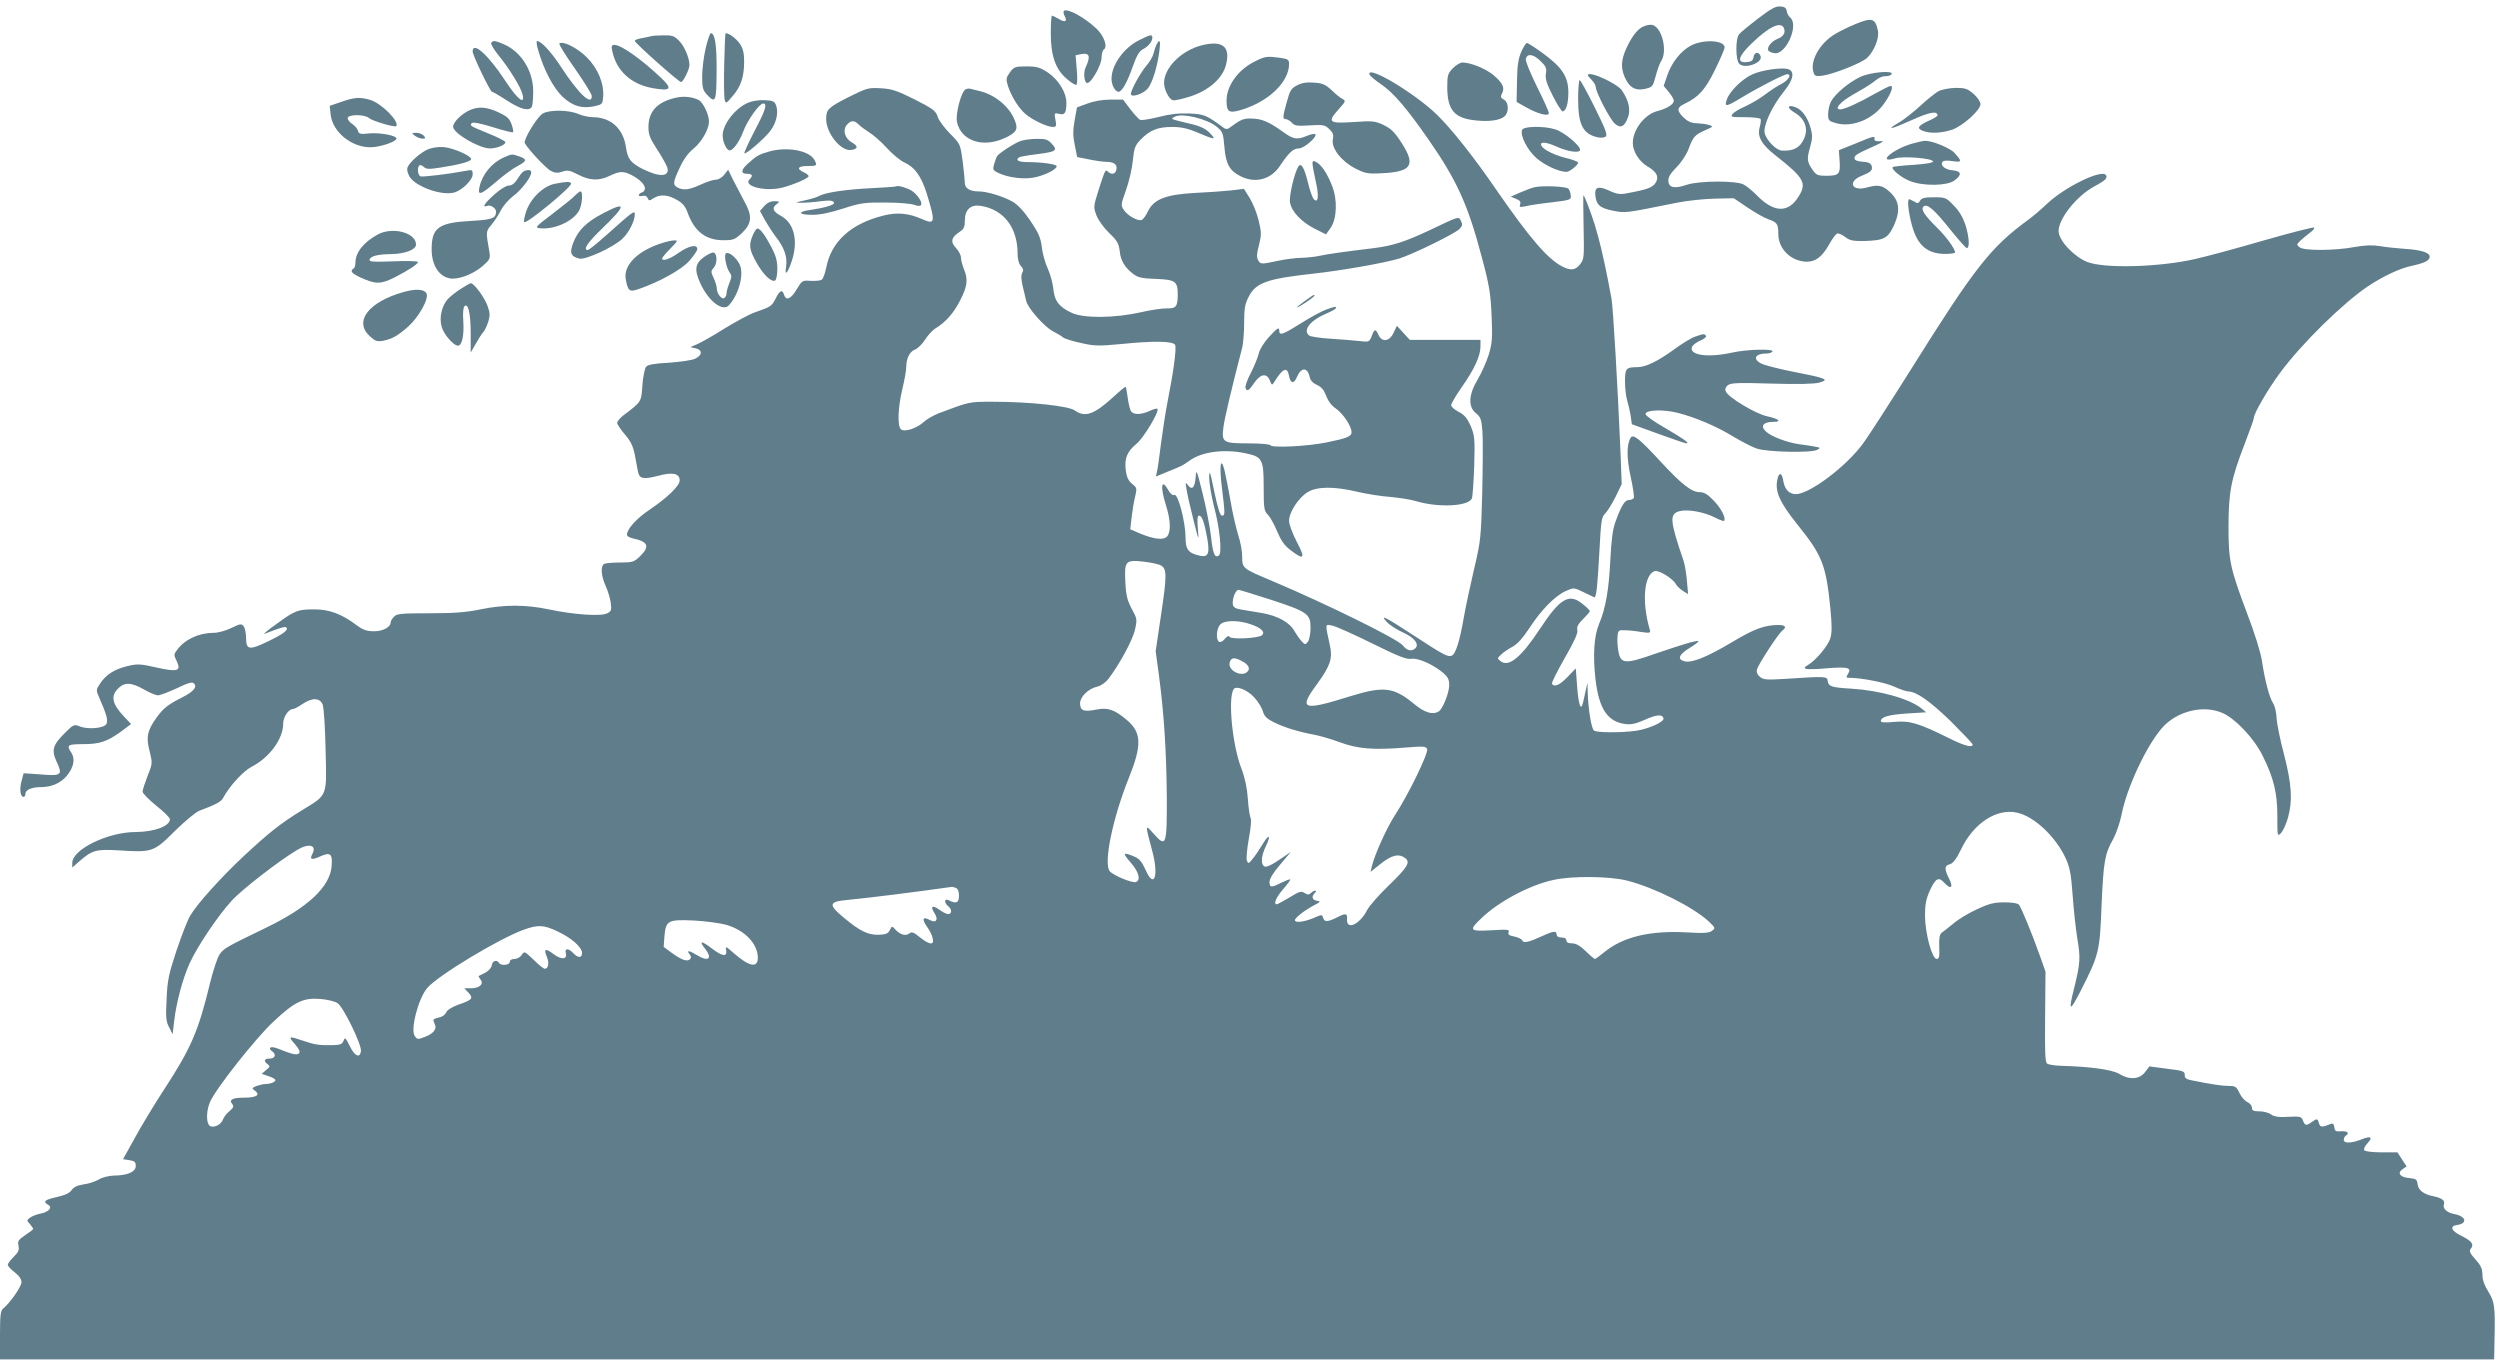 <?xml version="1.0" standalone="no"?>
<!DOCTYPE svg PUBLIC "-//W3C//DTD SVG 20010904//EN"
 "http://www.w3.org/TR/2001/REC-SVG-20010904/DTD/svg10.dtd">
<svg version="1.0" xmlns="http://www.w3.org/2000/svg"
 width="1280pt" height="699pt" viewBox="0 0 1280 699"
 preserveAspectRatio="xMidYMid meet">
<g transform="translate(0,699) scale(0.1,-0.1)"
fill="#607d8b" stroke="none">
<path d="M9000 6894 c-47 -36 -91 -72 -97 -81 -17 -22 -17 -124 0 -147 24 -33
125 1 111 37 -9 24 -32 21 -36 -5 -2 -18 -11 -24 -35 -26 -53 -5 -43 30 25 95
89 87 151 116 166 78 9 -24 -3 -42 -35 -55 -31 -13 -54 -44 -45 -59 3 -5 17
-11 30 -13 59 -12 128 143 82 182 -8 6 -16 21 -18 33 -2 16 -11 23 -33 24 -23
2 -49 -12 -115 -63z"/>
<path d="M5447 6934 c-3 -4 -2 -15 4 -26 15 -28 3 -35 -30 -15 -16 9 -32 17
-35 17 -3 0 -6 -40 -6 -90 0 -115 24 -185 82 -234 23 -20 45 -33 49 -30 5 3 6
38 2 78 l-6 73 29 6 c43 8 49 -12 22 -69 -12 -27 -7 -79 9 -79 21 0 73 93 73
130 0 18 5 37 11 41 22 13 2 71 -38 108 -60 57 -150 106 -166 90z"/>
<path d="M9498 6866 c-31 -13 -77 -35 -102 -50 -78 -46 -130 -137 -111 -196 6
-20 12 -22 49 -17 57 9 196 64 225 90 36 34 64 102 56 140 -14 64 -30 69 -117
33z"/>
<path d="M8409 6852 c-21 -11 -44 -37 -65 -75 -43 -80 -50 -126 -25 -183 24
-54 56 -71 108 -58 33 8 37 13 50 64 8 30 20 65 28 77 33 50 6 167 -41 184
-14 5 -34 1 -55 -9z"/>
<path d="M3613 6743 c-10 -43 -18 -108 -18 -145 0 -57 4 -70 24 -92 45 -48 49
-38 50 118 1 135 -8 196 -30 196 -4 0 -16 -35 -26 -77z"/>
<path d="M3708 6663 c-2 -87 -1 -169 2 -182 6 -23 7 -23 41 17 43 50 59 99 59
178 0 43 -6 66 -22 90 -19 27 -55 54 -73 54 -2 0 -5 -71 -7 -157z"/>
<path d="M3335 6805 c-5 -2 -27 -6 -47 -10 -21 -3 -38 -10 -38 -14 0 -11 225
-211 237 -211 11 0 43 65 43 87 0 36 -26 97 -53 124 -24 25 -36 29 -80 28 -29
0 -56 -2 -62 -4z"/>
<path d="M5832 6784 c-79 -39 -142 -128 -141 -199 0 -31 19 -65 36 -65 17 0
45 49 73 130 19 54 33 78 50 87 28 14 50 40 50 60 0 18 -9 17 -68 -13z"/>
<path d="M2515 6770 c-3 -5 14 -35 39 -65 55 -68 112 -161 121 -197 15 -59
-25 -28 -89 70 -87 132 -166 203 -166 148 0 -19 90 -206 99 -206 4 0 39 -20
77 -45 71 -46 117 -57 128 -29 3 9 6 43 6 77 0 105 -63 204 -152 241 -44 19
-55 20 -63 6z"/>
<path d="M2757 6728 c29 -100 78 -191 125 -235 52 -47 97 -60 161 -47 40 9 42
11 45 47 6 68 -26 146 -84 204 -48 48 -124 86 -140 70 -4 -3 32 -61 80 -129
47 -67 86 -130 86 -140 0 -52 -68 12 -156 147 -50 77 -103 135 -124 135 -5 0
-2 -24 7 -52z"/>
<path d="M5922 6763 c-5 -10 -12 -31 -16 -47 -4 -17 -21 -45 -37 -63 -30 -35
-79 -124 -79 -144 0 -21 64 0 87 28 23 29 48 109 59 191 7 53 2 66 -14 35z"/>
<path d="M8660 6758 c-53 -27 -102 -88 -125 -158 l-17 -50 26 -31 c14 -17 26
-37 26 -45 0 -18 -35 -40 -85 -53 -65 -17 -125 -95 -125 -163 0 -44 32 -94 75
-120 45 -26 59 -51 45 -78 -14 -27 -36 -37 -116 -53 -71 -15 -77 -15 -132 10
-50 22 -68 14 -64 -27 5 -49 24 -66 92 -79 62 -12 54 -14 325 41 55 11 143 20
196 21 l96 2 71 -48 c39 -26 86 -53 104 -59 47 -16 53 -24 53 -76 0 -77 66
-141 146 -142 46 0 80 27 115 90 15 27 32 51 40 54 7 3 25 -5 41 -17 23 -18
39 -22 98 -21 101 3 121 13 152 80 34 76 28 126 -21 171 -38 35 -59 39 -118
23 -78 -22 -100 31 -26 60 47 19 57 28 51 50 -4 14 -16 20 -47 22 -28 2 -41 8
-41 18 0 15 11 22 105 64 46 21 50 25 25 23 -19 -1 -29 2 -28 11 4 18 -4 16
-97 -23 l-85 -34 4 -57 c4 -66 -3 -74 -71 -74 -40 0 -49 4 -66 28 -30 43 -32
57 -15 116 13 47 14 63 3 101 -15 54 -43 93 -77 106 -43 16 -46 -3 -4 -28 54
-32 71 -83 47 -135 -22 -46 -54 -62 -113 -59 -29 1 -80 54 -88 90 -8 38 38
138 99 213 50 62 57 105 18 115 -34 8 -132 -6 -178 -27 -52 -22 -117 -86 -132
-128 -15 -42 -6 -41 81 12 83 50 212 116 227 116 25 0 7 -31 -28 -49 -22 -11
-60 -36 -86 -56 -26 -20 -71 -46 -99 -59 -29 -12 -58 -30 -66 -39 -12 -16 -7
-17 62 -17 42 0 78 -4 81 -9 3 -4 1 -23 -4 -41 -14 -49 8 -89 81 -146 146
-115 161 -141 118 -210 -53 -86 -127 -84 -215 7 -22 22 -51 46 -66 54 -38 21
-229 20 -291 -1 -63 -21 -91 -16 -95 17 -2 20 8 38 41 72 25 25 52 66 62 93
24 65 32 73 85 97 43 19 44 20 20 27 -14 5 -42 8 -63 9 -29 1 -46 9 -69 31
-34 35 -33 50 8 69 71 34 106 73 155 174 27 55 49 106 49 114 0 37 -105 43
-170 11z"/>
<path d="M6157 6759 c-106 -25 -197 -115 -197 -194 0 -32 24 -81 44 -88 8 -3
50 6 93 20 95 32 163 93 180 161 24 92 -16 126 -120 101z"/>
<path d="M7789 6725 c-15 -35 -21 -70 -22 -151 l-2 -106 50 -28 c61 -34 115
-48 115 -29 0 8 -27 68 -61 136 -33 67 -59 130 -57 140 6 31 38 27 75 -9 29
-28 33 -38 28 -65 -4 -25 3 -50 35 -113 22 -44 45 -80 50 -80 18 0 30 39 30
96 0 80 -31 128 -126 198 -42 31 -81 56 -86 56 -5 0 -18 -20 -29 -45z"/>
<path d="M3135 6728 c21 -101 96 -169 205 -189 96 -17 106 -5 43 54 -98 93
-203 167 -236 167 -16 0 -18 -5 -12 -32z"/>
<path d="M6424 6675 c-85 -42 -144 -124 -144 -200 0 -59 12 -66 74 -48 140 42
245 142 246 234 0 24 -5 27 -46 33 -69 9 -76 8 -130 -19z"/>
<path d="M7439 6641 c-26 -27 -29 -36 -29 -96 0 -120 37 -162 151 -172 68 -7
123 2 144 23 22 22 19 71 -5 84 -17 9 -18 15 -10 31 16 29 4 54 -43 94 -39 33
-117 65 -160 65 -10 0 -32 -13 -48 -29z"/>
<path d="M5171 6620 c-20 -28 -21 -35 -11 -68 18 -56 56 -117 92 -147 37 -31
110 -65 139 -65 17 0 19 5 13 36 -7 36 -6 37 19 31 28 -8 37 5 37 57 0 52 -40
117 -94 154 -41 27 -57 32 -110 32 -58 0 -64 -2 -85 -30z"/>
<path d="M7012 6608 c3 -7 30 -30 61 -51 60 -40 131 -123 240 -280 146 -210
203 -335 273 -601 40 -148 46 -189 51 -303 5 -114 3 -140 -15 -200 -12 -37
-37 -94 -57 -127 -46 -77 -49 -139 -8 -172 24 -19 28 -31 33 -92 3 -39 2 -180
-1 -314 -6 -231 -8 -250 -42 -393 -19 -82 -43 -193 -52 -245 -20 -117 -42
-190 -62 -197 -20 -8 -41 3 -191 101 -150 98 -180 113 -142 72 13 -15 50 -39
81 -53 60 -27 87 -61 66 -82 -18 -18 -44 -13 -64 14 -24 32 -385 210 -673 332
-148 62 -150 63 -150 124 0 27 -9 76 -20 108 -10 32 -29 112 -40 177 -11 65
-26 136 -31 158 -19 72 -27 22 -13 -89 17 -140 17 -145 0 -145 -9 0 -21 38
-39 123 -21 104 -25 115 -26 72 0 -27 11 -93 24 -145 31 -116 43 -244 25 -255
-21 -13 -30 9 -40 101 -6 49 -25 148 -43 219 -29 117 -32 126 -35 85 -4 -56
-18 -72 -39 -45 -14 19 -14 17 -8 -20 3 -22 19 -92 35 -155 28 -112 29 -113
23 -47 -4 47 -2 67 6 67 15 0 27 -33 41 -110 15 -82 7 -104 -33 -96 -62 13
-77 31 -77 94 0 77 -38 225 -57 218 -9 -4 -21 6 -31 24 -36 64 -43 20 -12 -78
23 -74 26 -131 7 -157 -17 -22 -68 -17 -141 14 l-49 21 7 63 c4 34 12 82 18
105 10 42 9 45 -16 65 -19 16 -28 35 -32 69 -8 60 7 97 55 136 36 29 119 167
107 179 -3 3 -21 -2 -40 -11 -41 -19 -80 -21 -94 -3 -6 7 -14 39 -18 70 -4 31
-9 57 -11 57 -3 0 -31 -23 -62 -52 -100 -91 -145 -107 -199 -69 -33 23 -233
44 -417 44 -124 0 -116 2 -279 -59 -27 -11 -61 -30 -76 -44 -35 -33 -99 -54
-117 -38 -19 16 -16 110 7 206 11 46 20 96 20 112 0 45 17 79 44 90 14 5 37
27 51 49 14 22 37 48 52 58 55 33 95 79 129 145 38 74 41 108 19 161 -8 20
-15 46 -15 59 0 12 -12 34 -26 49 -29 31 -24 54 21 83 20 13 25 25 25 56 0 57
29 84 82 76 117 -19 188 -111 188 -244 0 -29 6 -52 17 -64 13 -14 14 -23 7
-35 -7 -12 -6 -32 2 -67 7 -28 15 -62 18 -76 7 -36 91 -131 135 -155 21 -11
45 -25 53 -32 8 -7 49 -20 92 -29 69 -16 93 -16 200 -6 179 18 275 16 283 -5
7 -19 -9 -139 -38 -284 -11 -55 -26 -154 -35 -222 -8 -67 -17 -132 -21 -145
l-5 -22 63 26 c70 28 74 30 113 58 63 44 177 58 284 35 85 -18 92 -30 92 -171
0 -113 2 -124 23 -145 12 -13 33 -52 47 -86 19 -45 36 -70 68 -94 69 -53 77
-43 32 42 -23 44 -40 90 -40 109 0 43 48 117 95 146 48 30 137 30 255 2 47
-11 121 -23 166 -26 44 -4 105 -13 135 -22 113 -34 267 -27 285 14 4 9 9 85
12 168 4 139 2 154 -18 203 -18 40 -32 57 -61 72 -22 11 -39 26 -39 35 0 8 25
50 55 93 64 91 95 159 95 207 l0 34 -181 0 -181 0 -33 36 -33 36 -17 -36 c-21
-45 -59 -50 -77 -11 -15 33 -21 32 -35 -6 -12 -30 -13 -31 -65 -25 -29 3 -96
9 -148 12 -52 3 -101 11 -107 16 -35 28 7 79 91 114 25 11 46 22 46 27 0 9 -1
9 -50 -8 -23 -8 -81 -40 -129 -70 -92 -58 -111 -65 -111 -39 0 22 -10 16 -57
-36 -22 -25 -44 -60 -48 -79 -4 -19 -22 -63 -40 -99 -19 -35 -31 -71 -28 -79
8 -20 18 -13 45 27 31 46 64 51 79 13 10 -26 12 -27 23 -9 44 71 67 81 76 31
7 -39 25 -42 40 -6 21 51 54 52 65 3 4 -20 16 -33 38 -43 23 -10 36 -26 47
-56 10 -26 28 -51 50 -65 36 -25 80 -90 80 -121 0 -21 -23 -31 -127 -52 -95
-20 -279 -29 -288 -15 -4 6 -53 10 -114 10 -130 0 -137 5 -127 83 5 43 43 203
96 407 5 19 10 76 10 125 0 74 4 99 23 135 36 72 93 93 332 119 145 16 361 54
438 77 69 21 289 129 310 152 15 16 16 24 7 41 -12 24 -6 26 -163 -49 -122
-57 -185 -78 -280 -90 -172 -21 -233 -30 -277 -39 -25 -6 -68 -10 -95 -11 -28
0 -82 -7 -120 -15 -89 -19 -92 -19 -104 4 -8 13 -6 36 5 76 13 53 13 65 -2
127 -9 38 -30 89 -46 115 l-29 46 -67 -8 c-37 -4 -121 -10 -187 -13 -147 -8
-209 -33 -238 -95 -10 -21 -24 -40 -31 -43 -20 -8 -73 22 -92 51 -16 24 -15
29 11 101 15 42 31 110 35 151 7 66 11 78 40 108 47 49 88 65 162 65 45 0 80
-8 123 -26 96 -41 105 -42 70 -6 -22 23 -48 36 -100 48 -108 26 -103 24 -81
36 37 21 167 -10 217 -52 29 -24 32 -32 38 -103 7 -86 26 -121 82 -149 74 -38
155 -18 201 51 48 71 69 91 98 91 27 0 96 60 84 73 -4 3 -22 0 -41 -8 -52 -22
-70 -19 -123 19 -73 53 -110 68 -161 69 -44 1 -55 -4 -115 -48 -9 -7 -19 -7
-28 0 -89 66 -99 70 -176 74 -56 2 -100 -3 -158 -18 -45 -11 -87 -18 -94 -15
-7 3 -30 28 -51 55 l-37 49 -65 0 c-40 0 -85 -8 -117 -20 l-54 -20 -12 -67
c-9 -53 -9 -81 1 -127 l12 -60 60 -12 c33 -7 76 -13 96 -13 38 -1 53 -18 43
-46 -7 -18 -26 -19 -41 -4 -13 13 -14 12 -48 -93 -27 -86 -27 -89 -11 -131 9
-24 38 -64 65 -90 41 -39 49 -53 54 -93 5 -50 27 -85 71 -118 22 -17 46 -22
114 -24 101 -4 112 -12 112 -81 0 -61 -9 -71 -56 -70 -21 1 -82 -8 -134 -20
-132 -30 -289 -31 -350 -4 -67 30 -92 63 -97 125 -3 29 -16 76 -29 104 -13 29
-27 78 -30 110 -6 47 -17 72 -58 133 -34 50 -65 83 -91 98 -49 28 -132 53
-175 53 -43 0 -70 16 -70 42 0 12 -5 62 -11 111 -12 89 -12 90 -64 142 -29 29
-58 68 -64 87 -10 31 -24 41 -118 89 -91 45 -116 54 -173 57 -63 4 -71 2 -167
-46 -102 -52 -113 -62 -113 -112 0 -71 74 -164 126 -158 37 4 40 20 5 39 -36
21 -48 64 -25 90 21 24 38 24 61 1 10 -10 35 -28 55 -41 20 -12 60 -47 89 -79
28 -31 68 -64 88 -73 54 -24 87 -70 115 -157 47 -153 45 -164 -25 -133 -68 30
-128 35 -197 17 -167 -42 -267 -134 -292 -268 -6 -29 -16 -56 -23 -60 -6 -5
-32 -7 -56 -6 -43 3 -45 2 -71 -42 -29 -50 -55 -62 -65 -31 -9 31 -22 26 -44
-18 -21 -40 -23 -41 -108 -71 -28 -10 -98 -48 -155 -83 -57 -36 -119 -71 -138
-79 l-35 -15 28 -7 c35 -8 33 -36 -5 -53 -14 -7 -74 -16 -132 -20 -76 -4 -110
-10 -118 -21 -7 -8 -16 -51 -19 -95 -6 -87 -4 -83 -99 -155 -16 -13 -30 -30
-30 -37 0 -8 18 -34 39 -59 30 -34 42 -60 51 -103 6 -32 13 -71 16 -86 8 -39
26 -43 104 -23 75 20 110 12 110 -24 0 -27 -63 -88 -153 -149 -68 -45 -117
-100 -117 -129 0 -7 12 -14 28 -18 81 -17 91 -41 39 -92 -30 -29 -38 -32 -99
-32 -37 0 -73 -3 -82 -6 -22 -9 -20 -59 5 -114 11 -24 23 -63 26 -86 5 -37 3
-44 -18 -54 -30 -17 -173 -7 -299 20 -120 25 -229 25 -350 0 -72 -15 -135 -20
-261 -20 -148 0 -168 -2 -182 -18 -10 -10 -17 -23 -17 -29 0 -24 -41 -46 -86
-45 -36 0 -56 7 -88 31 -76 57 -139 81 -216 81 -86 0 -99 -5 -196 -76 -44 -31
-70 -53 -59 -49 79 31 105 39 111 32 12 -12 -13 -32 -94 -71 -95 -46 -112 -44
-112 17 0 24 -6 51 -12 60 -12 15 -17 14 -63 -8 -28 -14 -68 -25 -90 -25 -76
0 -148 -33 -188 -87 -17 -22 -18 -27 -3 -56 25 -53 7 -59 -101 -35 -84 19 -98
20 -149 8 -67 -16 -110 -43 -141 -89 -21 -32 -22 -35 -6 -70 40 -92 48 -121
37 -139 -14 -21 -95 -28 -136 -11 -28 11 -32 10 -73 -31 -65 -64 -73 -90 -45
-150 32 -68 25 -74 -81 -65 l-88 6 -11 -41 c-11 -42 -6 -80 11 -80 5 0 9 7 9
15 0 21 32 35 80 35 54 0 100 20 132 58 35 42 44 86 24 117 -27 40 -21 45 59
45 86 0 124 13 197 66 l49 37 -34 36 c-63 66 -72 107 -32 146 32 33 67 32 132
-5 29 -17 61 -30 72 -30 10 0 53 16 96 36 58 28 79 34 88 25 18 -18 -2 -42
-59 -71 -75 -38 -98 -56 -133 -105 -47 -66 -54 -98 -35 -171 15 -61 15 -64
-10 -126 -14 -36 -26 -72 -26 -81 0 -9 32 -41 70 -72 39 -31 70 -62 70 -69 0
-36 -79 -65 -175 -66 -143 0 -325 -89 -325 -158 l0 -24 35 31 c67 59 88 64
205 57 170 -11 178 -8 285 99 51 50 107 97 126 104 85 32 111 46 121 65 32 60
103 138 146 160 92 47 162 143 162 221 0 34 27 75 51 75 5 0 27 11 47 25 50
34 89 33 104 -2 6 -16 13 -120 15 -233 6 -242 12 -227 -120 -308 -111 -68
-171 -116 -301 -237 -117 -110 -236 -242 -272 -303 -13 -21 -44 -101 -70 -178
-40 -121 -47 -153 -51 -249 -5 -95 -3 -115 13 -145 l18 -35 8 69 c11 95 44
217 79 294 39 86 143 241 214 319 50 56 242 205 336 261 59 36 102 26 79 -19
-17 -30 -5 -34 39 -14 53 24 64 14 59 -50 -9 -106 -122 -212 -338 -316 -202
-98 -214 -104 -236 -136 -11 -17 -33 -82 -48 -144 -60 -248 -97 -335 -237
-549 -48 -74 -115 -184 -148 -245 l-61 -110 32 -5 c27 -4 33 -9 33 -30 0 -30
-43 -49 -114 -49 -24 -1 -58 -9 -75 -20 -17 -10 -52 -22 -78 -25 -32 -5 -51
-14 -61 -29 -10 -15 -33 -26 -76 -36 -63 -14 -73 -23 -44 -40 24 -13 2 -37
-41 -45 -18 -3 -41 -13 -52 -20 -18 -14 -18 -15 -1 -33 9 -11 17 -22 17 -25 0
-3 -18 -17 -41 -32 -35 -24 -40 -31 -34 -54 4 -22 -1 -34 -25 -57 -16 -16 -30
-34 -30 -41 0 -6 16 -24 35 -38 23 -18 35 -35 35 -51 0 -22 -57 -104 -93 -134
-14 -11 -17 -34 -17 -137 l0 -124 6385 0 6385 0 2 103 c4 168 0 193 -32 244
-20 32 -30 60 -30 86 0 31 -8 48 -36 79 -28 32 -33 42 -24 54 19 22 5 41 -47
66 -52 25 -63 51 -23 56 56 8 46 45 -14 56 -38 7 -61 29 -53 50 7 19 -10 32
-53 41 -51 10 -78 31 -82 62 -3 24 -8 28 -40 31 -49 4 -66 25 -38 45 l22 15
-24 36 -23 36 -82 0 c-47 0 -85 5 -88 11 -4 6 3 21 16 35 30 32 19 40 -31 20
-51 -20 -90 -21 -90 -2 0 8 5 18 10 21 21 13 9 25 -22 23 -28 -3 -34 1 -36 20
-3 18 -8 22 -20 17 -43 -18 -53 -17 -59 4 -6 25 -11 25 -37 6 -27 -20 -35 -19
-45 8 -8 20 -13 22 -74 19 -49 -3 -72 0 -89 12 -12 9 -39 16 -60 16 -30 0 -38
4 -38 18 0 11 -11 24 -23 29 -13 6 -32 27 -41 47 -15 32 -21 36 -54 36 -33 0
-89 8 -192 29 -27 5 -35 12 -34 27 0 19 -8 22 -90 32 l-91 12 -23 -30 c-29
-37 -80 -40 -132 -8 -35 21 -146 37 -295 41 -33 1 -66 6 -73 11 -11 6 -13 56
-11 240 l2 231 -30 85 c-38 107 -93 241 -106 258 -6 7 -34 12 -74 12 -52 0
-78 -6 -140 -35 -42 -19 -97 -52 -121 -73 -25 -20 -52 -42 -61 -48 -10 -8 -14
-28 -12 -73 2 -49 -1 -61 -13 -61 -24 0 -59 130 -60 220 0 61 5 86 26 133 29
61 44 69 73 37 33 -36 48 -25 25 20 -26 51 -25 68 3 75 17 5 33 26 58 77 64
134 183 211 287 187 87 -19 198 -123 249 -235 21 -47 27 -80 35 -188 5 -72 16
-172 24 -222 17 -97 15 -127 -17 -256 -30 -118 -22 -121 33 -13 95 186 99 203
108 440 10 225 16 262 60 340 15 28 35 85 43 127 27 136 125 346 205 439 75
87 210 122 310 79 67 -29 161 -128 206 -218 57 -114 76 -190 76 -310 0 -105 0
-106 19 -87 10 11 26 45 35 77 25 89 20 171 -20 326 -20 75 -37 160 -38 187
-1 28 -9 61 -18 75 -19 29 -42 116 -57 217 -6 41 -38 144 -75 240 -88 234 -96
271 -96 445 0 178 13 244 80 418 27 71 50 134 50 141 0 23 72 146 133 229 113
153 324 359 452 445 79 52 162 91 223 104 66 14 92 27 92 47 0 21 -45 35 -130
40 -41 3 -98 9 -126 14 -36 6 -75 5 -130 -5 -104 -19 -254 -19 -279 -2 -17 14
-17 15 1 33 11 10 33 29 49 41 17 12 27 24 23 28 -3 3 -118 -26 -254 -65 -137
-40 -296 -83 -354 -96 -183 -42 -466 -50 -554 -15 -69 28 -146 111 -146 158 0
64 93 180 182 228 56 30 70 43 61 58 -20 33 -210 -59 -303 -147 -30 -29 -73
-65 -95 -81 -193 -141 -274 -244 -600 -765 -109 -173 -220 -346 -248 -383 -85
-116 -273 -257 -342 -257 -34 0 -57 24 -64 65 -7 46 -23 51 -31 9 -13 -61 12
-116 103 -230 127 -157 146 -207 168 -424 9 -91 9 -130 0 -159 -11 -37 -76
-115 -116 -137 -35 -20 -10 -25 94 -16 113 9 133 4 113 -28 -10 -16 -10 -20 0
-20 67 0 189 -24 235 -45 31 -14 63 -25 72 -25 43 -1 110 -48 217 -151 62 -62
114 -116 114 -121 0 -18 -44 -6 -118 31 -157 78 -203 92 -281 85 -49 -5 -71
-3 -71 4 0 21 40 33 136 39 l96 6 -23 19 c-61 50 -214 93 -359 102 -102 6
-118 11 -122 39 -3 25 -7 25 -221 11 -95 -6 -110 -4 -128 12 -13 12 -17 24
-13 38 9 28 107 178 127 195 27 21 20 31 -20 31 -70 -1 -120 -19 -237 -89
-128 -76 -203 -106 -241 -97 -39 10 -30 34 25 68 28 17 49 33 46 35 -6 6 -75
-14 -218 -63 -162 -57 -182 -55 -193 19 -4 24 -5 56 -3 73 3 26 6 29 38 27 19
0 57 -4 84 -9 44 -6 48 -5 43 12 -42 141 -30 282 25 300 21 6 92 -37 108 -66
5 -10 21 -25 36 -35 l27 -17 -6 68 c-3 38 -11 83 -16 99 -72 211 -75 244 -21
258 43 11 128 -5 183 -34 22 -11 41 -18 44 -16 12 12 -14 64 -52 103 -31 33
-49 44 -72 44 -42 0 -93 40 -203 159 -107 116 -138 140 -151 120 -21 -35 -21
-104 0 -200 12 -54 19 -103 16 -109 -3 -5 -15 -10 -25 -10 -21 0 -39 -29 -69
-112 -14 -38 -21 -93 -26 -193 -7 -151 -24 -251 -58 -330 -26 -63 -32 -160
-18 -284 18 -151 62 -216 152 -228 29 -4 54 1 99 21 62 28 90 30 97 9 5 -15
-46 -42 -112 -59 -55 -15 -222 -18 -243 -5 -14 8 -30 108 -33 196 l-1 50 -9
-40 c-5 -22 -11 -50 -14 -63 -11 -45 -23 -11 -30 82 l-7 94 -42 -44 c-41 -42
-68 -54 -80 -35 -3 4 26 63 65 131 50 87 69 129 65 144 -4 17 4 31 29 56 19
19 35 37 35 41 0 4 -18 22 -40 39 -67 53 -113 26 -215 -129 -96 -146 -159
-198 -201 -167 -19 15 -19 15 1 34 11 11 37 29 58 40 25 13 53 44 88 97 60 92
130 164 186 189 40 18 41 18 89 -5 27 -13 52 -25 56 -27 11 -5 17 51 27 236 8
155 11 175 29 192 11 11 35 49 53 85 l32 66 -6 162 c-14 333 -38 744 -46 787
-5 25 -14 72 -20 105 -22 112 -43 200 -66 275 -23 72 -53 150 -58 150 -1 0 -1
-73 1 -163 3 -154 3 -164 -18 -190 -24 -31 -48 -34 -92 -11 -74 38 -167 146
-338 394 -114 166 -226 307 -300 380 -114 112 -365 262 -348 208z m-1072
-2511 c35 -17 36 -47 4 -259 l-27 -182 17 -125 c26 -198 38 -388 40 -618 1
-252 -3 -264 -66 -193 -46 51 -46 54 -9 -85 35 -128 11 -200 -33 -100 -20 44
-33 59 -60 70 -57 24 -60 18 -17 -31 42 -48 53 -90 27 -100 -18 -7 -116 34
-134 55 -33 39 14 270 98 479 67 166 65 232 -10 295 -63 54 -99 66 -156 54
-65 -13 -84 -6 -84 32 0 34 43 76 90 86 17 4 41 21 55 39 56 73 125 200 136
252 12 52 11 56 -16 106 -23 43 -30 69 -33 135 -6 110 0 117 88 108 36 -4 76
-12 90 -18z m565 -177 c189 -62 205 -73 205 -144 0 -29 -6 -60 -13 -71 -14
-17 -15 -17 -33 2 -10 11 -26 34 -36 51 -24 45 -86 79 -165 93 -37 6 -86 14
-108 18 -30 5 -41 12 -43 27 -4 27 14 74 29 74 6 0 79 -23 164 -50z m-102
-126 c53 -18 76 -39 59 -56 -16 -16 -157 -23 -166 -9 -5 8 -13 4 -25 -10 -10
-13 -23 -19 -29 -15 -18 11 -14 67 5 88 21 23 92 24 156 2z m622 -98 c135 -67
176 -83 201 -79 35 5 110 -28 163 -72 24 -21 31 -34 31 -63 0 -39 -33 -121
-53 -134 -31 -20 -73 -7 -127 38 -104 86 -155 92 -324 40 -249 -78 -270 -70
-171 64 66 91 79 129 64 196 -25 116 -26 108 12 101 19 -4 111 -45 204 -91z
m-666 -91 c33 -17 44 -38 28 -54 -30 -30 -102 6 -91 47 7 26 24 28 63 7z m62
-185 c20 -21 40 -54 45 -72 7 -25 20 -38 56 -56 52 -26 127 -49 203 -63 28 -5
88 -22 134 -39 94 -35 175 -41 344 -27 87 7 98 6 104 -9 7 -20 -96 -233 -165
-338 -43 -67 -102 -197 -118 -261 l-7 -29 53 42 c55 44 92 53 124 29 29 -21
13 -47 -84 -141 -50 -48 -99 -104 -110 -125 -37 -74 -107 -106 -103 -48 2 30
-6 33 -45 13 -53 -27 -70 -28 -77 -7 -6 20 -6 20 -51 0 -49 -20 -94 -25 -94
-10 0 12 52 52 100 77 32 17 33 19 13 22 -25 4 -30 21 -11 40 7 7 8 12 2 12
-6 0 -16 -6 -22 -12 -10 -10 -17 -10 -33 0 -17 11 -27 8 -77 -23 -32 -19 -61
-35 -65 -35 -19 0 -3 36 33 78 22 25 38 47 36 49 -2 3 -22 -5 -45 -16 -52 -27
-61 -26 -61 4 0 15 20 49 55 89 l54 64 -59 -40 c-35 -25 -65 -38 -74 -35 -22
9 -20 52 5 104 29 60 16 66 -18 8 -15 -25 -38 -59 -50 -73 -20 -25 -22 -26
-29 -8 -4 10 1 61 10 112 10 53 14 98 9 106 -4 7 -11 51 -14 98 -4 56 -15 108
-33 155 -46 118 -70 358 -40 406 12 20 69 -2 105 -41z m1911 -939 c140 -36
337 -135 417 -209 34 -33 35 -34 16 -48 -15 -11 -42 -13 -124 -8 -192 11 -330
-22 -427 -101 -23 -19 -45 -35 -48 -35 -3 0 -25 18 -47 40 -29 28 -50 40 -70
40 -19 0 -29 5 -29 15 0 9 -9 15 -25 15 -16 0 -25 6 -25 15 0 20 -16 19 -70
-6 -72 -33 -100 -40 -106 -24 -3 7 -21 16 -41 20 -26 5 -33 10 -29 22 6 14 -4
15 -89 10 -111 -6 -116 -1 -52 60 88 86 249 172 372 198 95 21 288 19 377 -4z
m-3438 -37 c10 -4 16 -18 16 -40 0 -36 -14 -43 -51 -24 -24 13 -27 -11 -4 -30
20 -16 19 -40 0 -40 -9 0 -29 10 -45 22 -36 26 -49 18 -25 -18 21 -32 8 -52
-23 -35 -39 21 -44 5 -13 -38 11 -15 23 -39 26 -54 10 -38 -15 -36 -65 4 -32
26 -42 30 -54 20 -18 -15 -47 -7 -71 19 -18 20 -18 20 -29 -2 -9 -18 -21 -23
-56 -24 -55 -2 -98 19 -179 87 -81 67 -78 82 14 91 100 9 362 42 537 67 3 1
13 -2 22 -5z m-1176 -189 c95 -27 162 -97 162 -169 0 -54 -44 -45 -121 22 -43
38 -46 39 -41 17 6 -36 -20 -32 -75 10 -52 40 -66 39 -34 -1 41 -52 19 -71
-41 -34 -39 24 -55 26 -38 5 9 -11 10 -19 3 -26 -14 -14 -42 -5 -93 32 l-42
31 4 55 c7 80 18 86 150 80 58 -3 133 -13 166 -22z m-863 -34 c71 -33 125 -81
125 -110 0 -27 -21 -27 -45 -1 -24 26 -45 26 -38 0 9 -33 -23 -35 -63 -5 -41
32 -52 27 -34 -14 13 -32 8 -61 -11 -61 -6 0 -32 21 -57 46 -46 44 -47 45 -61
25 -7 -12 -24 -21 -37 -21 -15 0 -24 -6 -24 -15 0 -17 -45 -21 -55 -5 -11 18
-34 11 -37 -12 -2 -13 -16 -29 -33 -38 -16 -8 -32 -16 -34 -17 -2 -2 2 -9 9
-18 19 -23 -5 -45 -48 -45 l-35 0 22 -23 c26 -29 20 -36 -55 -62 -30 -11 -54
-26 -60 -39 -5 -12 -21 -23 -38 -26 -17 -3 -28 -9 -27 -15 2 -5 6 -16 9 -24 8
-22 -12 -45 -53 -60 -35 -14 -39 -13 -51 4 -24 32 17 191 63 246 53 63 369
254 495 299 72 26 103 25 173 -9z m-1127 -367 c30 -19 125 -214 120 -246 -5
-38 -32 -26 -57 26 -22 44 -25 47 -32 27 -7 -17 -17 -21 -51 -22 -71 -2 -97 2
-155 22 -76 26 -80 24 -43 -17 22 -26 28 -40 21 -47 -11 -11 -36 -5 -108 24
-37 15 -55 5 -28 -15 21 -15 13 -36 -14 -36 -27 0 -33 -11 -13 -27 16 -12 16
-14 -6 -32 l-22 -19 35 -12 c19 -6 35 -15 35 -20 0 -10 -25 -20 -50 -20 -10 0
-31 -5 -46 -10 -25 -10 -26 -12 -9 -24 30 -22 8 -36 -55 -36 -61 0 -80 -11
-60 -34 8 -11 5 -18 -14 -34 -14 -11 -30 -31 -35 -45 -12 -31 -58 -47 -72 -26
-14 22 -11 76 6 116 28 67 238 333 329 416 107 100 151 120 240 112 33 -3 71
-12 84 -21z"/>
<path d="M9524 6596 c-59 -28 -129 -87 -150 -127 -8 -16 -14 -44 -14 -63 0
-33 3 -36 42 -47 86 -23 193 23 249 107 32 47 45 84 29 84 -6 0 -42 -18 -81
-40 -82 -47 -156 -80 -176 -80 -35 0 -2 38 67 77 41 23 84 49 95 58 34 27 49
35 72 35 12 0 25 5 28 10 13 21 -108 11 -161 -14z"/>
<path d="M8130 6605 c0 -3 9 -14 20 -25 11 -11 20 -27 20 -35 0 -25 71 -163
97 -187 30 -28 51 -17 69 33 13 39 3 84 -31 135 -24 37 -175 105 -175 79z"/>
<path d="M8080 6484 c0 -132 24 -180 100 -197 14 -4 32 -2 40 3 12 8 3 33 -55
150 -38 77 -73 140 -77 140 -4 0 -8 -43 -8 -96z"/>
<path d="M6641 6553 c-30 -15 -37 -27 -52 -83 -22 -79 -23 -90 -6 -90 8 0 21
-8 31 -18 14 -16 27 -18 92 -14 68 4 77 3 100 -19 19 -18 23 -29 18 -54 -8
-44 44 -111 116 -148 50 -25 63 -28 135 -24 152 7 175 41 102 154 -36 56 -54
74 -93 93 -45 21 -57 22 -156 15 -126 -8 -134 -1 -72 68 34 37 35 41 18 50
-11 5 -36 26 -56 45 -31 29 -46 36 -90 39 -38 3 -63 -1 -87 -14z"/>
<path d="M4943 6532 c-23 -14 -52 -129 -43 -168 22 -96 133 -133 246 -80 60
28 69 45 48 94 -28 68 -102 128 -179 146 -16 4 -37 9 -45 11 -8 3 -20 1 -27
-3z"/>
<path d="M9925 6523 c-16 -9 -58 -42 -92 -74 -35 -32 -83 -70 -108 -85 -74
-43 -46 -38 63 11 90 41 132 49 132 24 0 -4 -20 -17 -44 -27 -56 -25 -64 -39
-31 -52 39 -15 95 -12 150 6 56 20 145 100 145 131 0 12 -16 35 -35 52 -31 27
-43 31 -93 31 -32 -1 -70 -8 -87 -17z"/>
<path d="M3457 6489 c-93 -22 -137 -70 -137 -150 0 -38 8 -58 45 -115 25 -38
48 -80 52 -93 12 -47 -41 -49 -127 -6 -61 31 -76 51 -85 110 -13 96 -77 154
-168 155 -21 0 -54 7 -75 16 -49 22 -152 23 -184 2 -31 -20 -100 -136 -91
-151 19 -34 110 -130 133 -142 22 -11 35 -12 59 -4 27 9 38 7 81 -15 60 -31
107 -33 162 -6 51 24 69 25 111 4 63 -32 89 -76 52 -90 -22 -9 -18 -23 5 -17
13 3 22 -1 26 -11 6 -15 9 -15 30 -1 33 21 72 19 119 -8 31 -17 44 -33 58 -72
34 -91 92 -135 181 -135 50 0 59 3 96 38 50 49 53 87 10 163 -16 30 -41 78
-56 107 l-26 53 -20 -26 c-11 -14 -30 -25 -43 -25 -13 0 -47 -11 -77 -25 -58
-27 -89 -31 -119 -15 -25 14 -24 26 11 101 19 42 43 76 71 98 42 35 78 98 79
138 0 37 -30 99 -53 111 -34 17 -79 21 -120 11z"/>
<path d="M1746 6468 l-58 -20 5 -45 c10 -89 107 -168 205 -167 51 1 132 29
132 45 0 15 -85 31 -139 26 -46 -5 -54 -3 -58 13 -3 11 -16 26 -29 35 -13 8
-24 22 -24 30 0 20 87 21 110 0 16 -14 130 -48 138 -41 21 21 -76 119 -134
135 -53 15 -79 13 -148 -11z"/>
<path d="M3830 6464 c-67 -29 -130 -111 -130 -168 0 -33 20 -76 36 -76 18 0
50 45 70 98 20 55 82 142 101 142 23 0 14 -31 -44 -141 -31 -60 -54 -111 -52
-114 7 -7 97 70 130 111 33 41 46 95 33 133 -8 23 -16 26 -59 28 -28 2 -65 -4
-85 -13z"/>
<path d="M2405 6426 c-42 -19 -85 -61 -85 -85 0 -33 133 -111 189 -111 36 0
83 20 78 33 -2 6 -41 25 -87 44 -94 38 -97 40 -84 53 6 6 46 -2 107 -21 54
-17 101 -29 104 -26 2 3 -1 22 -8 41 -11 30 -24 41 -67 61 -60 28 -102 31
-147 11z"/>
<path d="M7793 6325 c-11 -29 27 -103 73 -144 42 -37 116 -71 154 -71 17 0 60
35 60 48 0 4 -31 16 -70 25 -66 18 -120 48 -120 68 0 14 31 10 76 -10 61 -28
124 -37 124 -18 0 23 -84 92 -128 105 -59 18 -161 16 -169 -3z"/>
<path d="M2124 6295 c11 -8 29 -15 39 -15 16 0 17 3 7 15 -7 8 -24 15 -39 15
-25 -1 -25 -1 -7 -15z"/>
<path d="M5225 6268 c-33 -12 -110 -62 -120 -78 -4 -6 -10 -24 -15 -40 -8 -27
-6 -32 18 -44 55 -27 143 -37 200 -22 55 15 102 40 102 55 0 10 -75 21 -146
21 -50 0 -68 10 -45 25 5 3 44 10 86 15 103 13 112 19 81 53 -21 23 -33 27
-78 26 -29 0 -66 -5 -83 -11z"/>
<path d="M9775 6250 c-61 -20 -126 -63 -113 -75 4 -4 22 -2 40 4 40 13 190 1
195 -15 2 -7 -31 -13 -99 -18 -56 -3 -104 -9 -107 -11 -10 -11 44 -55 88 -72
68 -27 190 -25 228 3 39 29 36 48 -9 52 -39 3 -64 24 -53 43 5 7 23 9 52 4 49
-7 50 -2 10 42 -22 25 -115 63 -150 62 -12 0 -49 -9 -82 -19z"/>
<path d="M2190 6225 c-37 -17 -86 -59 -101 -87 -7 -12 -5 -27 6 -49 27 -52
162 -102 229 -85 40 10 96 64 96 93 0 24 -2 25 -37 18 -83 -16 -219 -32 -230
-28 -14 5 -18 45 -6 56 3 4 14 1 22 -7 14 -13 28 -13 86 -4 97 15 156 31 157
43 2 17 -92 58 -141 62 -28 2 -60 -3 -81 -12z"/>
<path d="M3941 6215 c-57 -16 -67 -22 -113 -64 -35 -31 -36 -51 -3 -51 27 0
32 -9 13 -28 -36 -36 83 -65 170 -42 65 18 132 48 132 58 0 5 -11 14 -25 20
-39 18 -30 32 20 32 49 0 50 2 35 31 -26 48 -138 69 -229 44z"/>
<path d="M2580 6184 c-62 -27 -111 -87 -125 -151 -10 -47 5 -42 86 27 38 33
87 69 109 80 48 25 50 35 9 49 -39 13 -36 14 -79 -5z"/>
<path d="M6720 6153 c0 -10 7 -50 16 -89 18 -77 14 -119 -10 -93 -7 8 -20 45
-29 83 -19 77 -35 105 -49 84 -21 -33 -49 -153 -43 -185 8 -47 58 -99 126
-134 l58 -29 23 32 c33 47 37 145 8 217 -25 64 -54 107 -81 121 -15 9 -19 7
-19 -7z"/>
<path d="M2683 6114 c-7 -3 -22 -21 -33 -40 -15 -23 -29 -34 -45 -34 -13 0
-44 -19 -74 -46 -51 -45 -65 -69 -36 -58 17 7 45 -12 45 -30 -1 -34 -20 -41
-127 -47 -167 -9 -203 -34 -203 -145 0 -79 35 -137 91 -149 41 -9 119 19 169
62 38 33 41 39 36 72 -19 106 -19 106 11 141 15 18 37 52 48 74 11 22 39 54
61 71 42 30 94 98 94 122 0 13 -15 16 -37 7z"/>
<path d="M2841 6049 c-59 -11 -125 -75 -147 -142 -9 -26 -13 -51 -10 -54 11
-12 249 184 240 198 -6 10 -22 10 -83 -2z"/>
<path d="M4589 6036 c-2 -2 -56 -6 -119 -9 -131 -6 -242 -22 -273 -39 -12 -7
-47 -18 -77 -24 -53 -12 -54 -12 -15 -12 22 0 63 3 91 7 54 7 74 5 74 -9 0
-10 -52 -25 -122 -35 -67 -9 -60 -25 11 -25 39 0 92 11 157 32 90 29 110 32
219 31 66 0 132 -6 147 -12 18 -7 29 -7 34 0 8 13 -20 55 -49 73 -24 15 -71
28 -78 22z"/>
<path d="M7855 6031 c-16 -4 -50 -17 -75 -28 l-45 -20 27 -11 c20 -8 26 -16
21 -28 -5 -15 -2 -16 28 -10 19 5 79 14 134 20 97 12 100 13 97 36 -1 14 -7
29 -12 34 -12 12 -137 17 -175 7z"/>
<path d="M2944 5989 c-10 -12 -62 -53 -114 -93 -81 -61 -92 -71 -71 -74 72
-11 172 32 205 88 17 29 22 100 8 100 -5 0 -17 -10 -28 -21z"/>
<path d="M9831 5963 c-8 -15 -13 -16 -30 -5 -12 6 -23 12 -26 12 -11 0 -4 -69
14 -133 28 -104 79 -147 171 -147 27 0 50 3 50 8 0 18 -46 81 -92 126 -66 65
-84 94 -70 108 18 18 55 -14 137 -117 42 -52 80 -95 85 -95 16 0 12 58 -7 119
-12 36 -32 71 -59 98 -39 41 -43 43 -102 43 -48 0 -63 -4 -71 -17z"/>
<path d="M3913 5935 l-22 -25 26 -48 c15 -26 39 -63 55 -84 44 -56 60 -104 53
-152 -9 -53 7 -38 29 28 34 104 12 194 -56 231 -41 22 -48 41 -20 61 15 12 14
13 -13 14 -20 0 -38 -9 -52 -25z"/>
<path d="M3090 5899 c-87 -45 -130 -87 -155 -152 -20 -52 -13 -70 31 -81 31
-8 175 58 221 102 33 31 63 90 63 124 0 23 -7 18 -149 -109 -45 -40 -86 -73
-91 -73 -27 0 -2 38 71 108 126 121 129 144 9 81z"/>
<path d="M3854 5785 c-21 -50 -18 -73 19 -139 35 -63 77 -103 96 -92 6 4 11
31 11 60 0 40 -8 68 -31 112 -34 63 -57 94 -71 94 -5 0 -16 -16 -24 -35z"/>
<path d="M1935 5790 c-73 -40 -115 -92 -115 -144 0 -14 -4 -28 -10 -31 -20
-12 -9 -25 36 -46 78 -35 103 -35 175 1 72 37 119 68 119 79 0 4 -57 6 -126 3
-104 -4 -126 -2 -122 9 6 18 41 27 111 28 71 1 127 23 127 49 0 61 -120 92
-195 52z"/>
<path d="M3373 5740 c-116 -41 -182 -112 -169 -181 11 -59 19 -65 63 -50 108
37 220 99 261 144 23 26 42 53 42 62 0 26 -44 17 -96 -20 -45 -32 -84 -45 -84
-28 0 4 19 27 42 50 40 41 41 43 18 42 -14 0 -48 -9 -77 -19z"/>
<path d="M3610 5678 c-51 -35 -57 -66 -25 -137 42 -93 116 -150 148 -113 52
59 78 162 53 210 -18 35 -54 64 -69 55 -11 -7 0 -71 18 -97 12 -16 12 -24 0
-54 -8 -19 -15 -43 -15 -53 0 -10 -5 -21 -12 -25 -13 -9 -38 23 -38 49 0 10
-7 34 -16 53 -15 32 -15 36 0 53 19 20 19 72 0 78 -6 2 -25 -7 -44 -19z"/>
<path d="M2359 5511 c-24 -15 -54 -39 -66 -52 -31 -34 -45 -96 -32 -141 10
-39 61 -98 84 -98 21 0 32 56 27 128 -3 39 0 68 6 74 19 19 32 -37 32 -140 l0
-97 26 45 c14 25 31 52 39 60 7 8 18 32 25 53 10 33 9 45 -5 84 -16 43 -69
113 -84 113 -4 0 -27 -13 -52 -29z"/>
<path d="M2067 5495 c-179 -50 -257 -150 -174 -226 27 -25 37 -29 67 -24 47 9
77 26 130 73 55 49 109 146 93 171 -13 21 -56 23 -116 6z"/>
<path d="M6682 5450 c-56 -40 -54 -47 3 -9 40 27 53 39 42 39 -2 0 -23 -14
-45 -30z"/>
<path d="M8678 5266 c-20 -7 -69 -37 -108 -66 -86 -62 -143 -89 -187 -90 -58
0 -63 -6 -63 -74 0 -33 5 -77 11 -96 6 -19 14 -54 18 -78 l6 -44 135 -49 c74
-27 139 -49 145 -49 18 0 -17 25 -112 80 -54 31 -98 62 -98 70 0 22 92 25 166
6 92 -24 198 -69 283 -121 42 -25 95 -53 119 -61 51 -19 282 -24 311 -7 18 10
17 11 -10 16 -16 3 -51 9 -79 12 -64 9 -145 39 -174 66 -29 27 -13 49 36 49
49 0 33 15 -31 29 -61 14 -198 97 -210 127 -5 12 -1 23 11 32 15 12 57 13 223
8 137 -4 218 -2 244 5 54 15 39 22 -120 53 -72 14 -147 33 -168 41 -55 23 -44
55 19 55 13 0 27 5 30 10 9 15 -129 12 -205 -5 -126 -28 -223 -14 -207 29 4 9
23 24 42 32 20 8 33 19 30 24 -8 12 -12 12 -57 -4z"/>
</g>
</svg>
